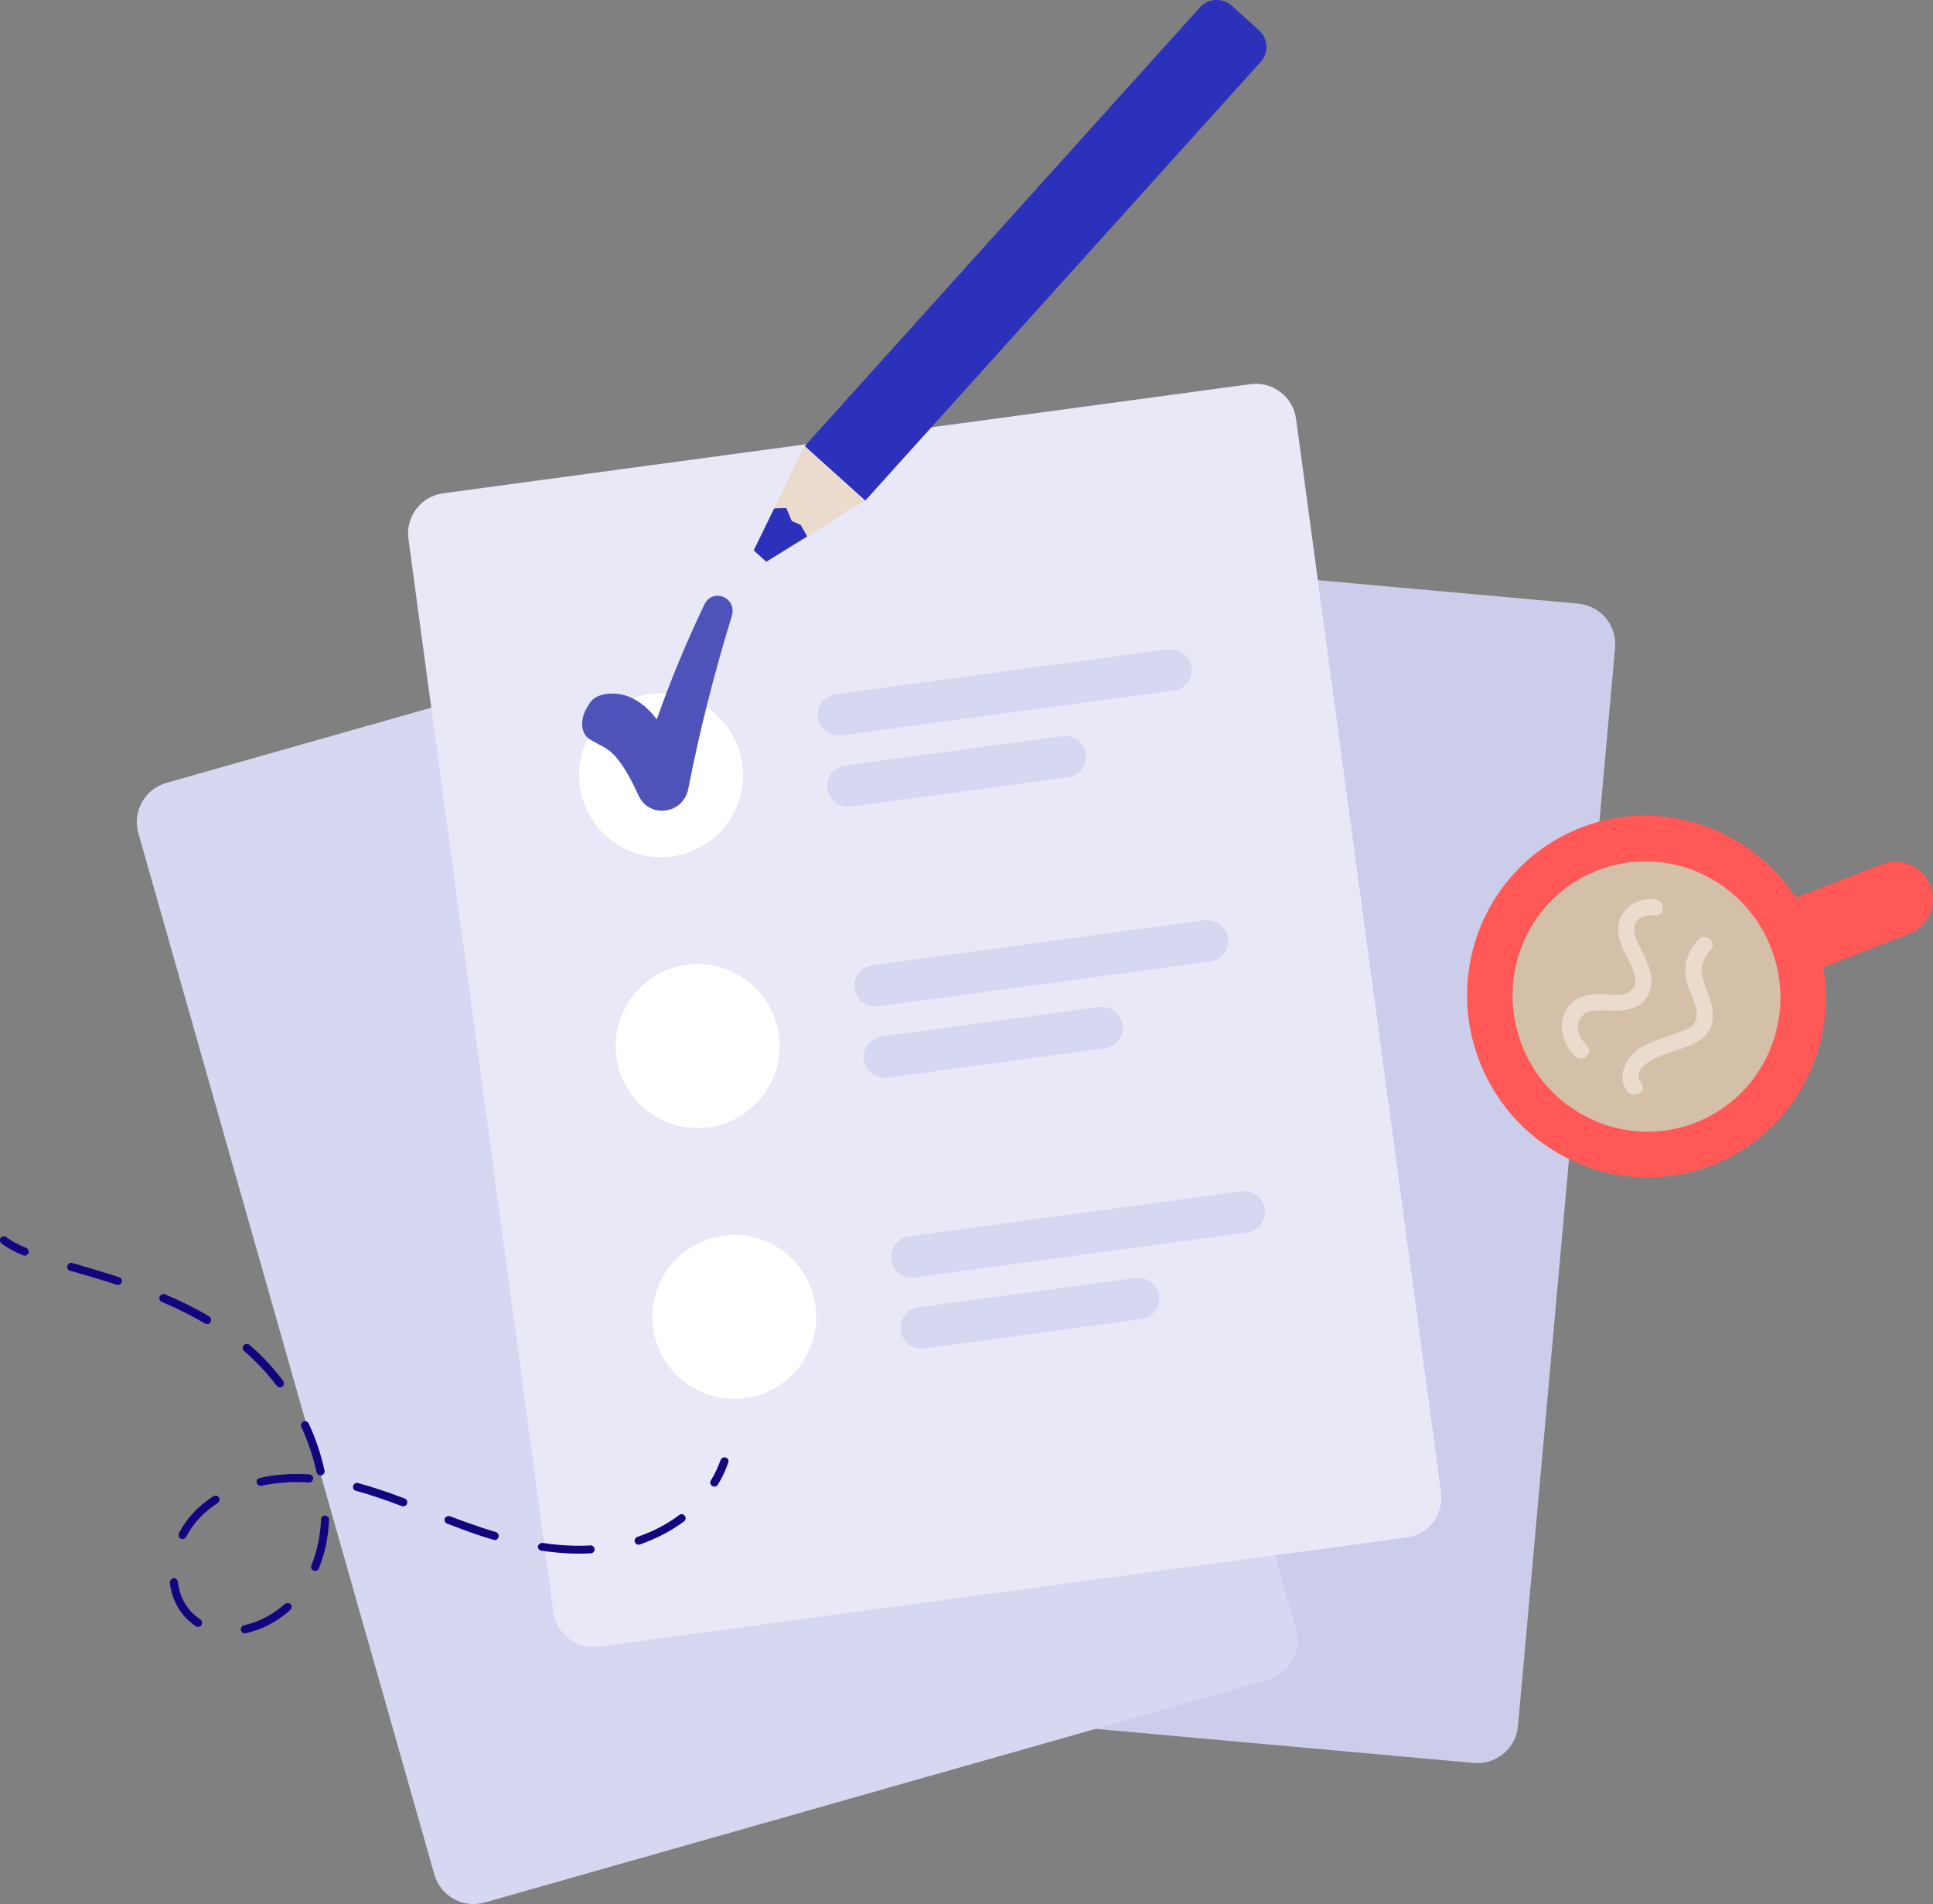 <svg xmlns="http://www.w3.org/2000/svg" xmlns:xlink="http://www.w3.org/1999/xlink" id="Layer_1" x="0px" y="0px" viewBox="0 0 2030.7 2000" style="enable-background:new 0 0 2030.7 2000;" xml:space="preserve"><rect x="0" y="0" width="2030.7" height="2000" fill="#808080" stroke="none"/><style type="text/css">	.st0{fill:#CCCDEB;}	.st1{fill:#D6D7F0;}	.st2{fill:#FF5856;}	.st3{fill:#D4BFA9;}	.st4{fill:#EBDBCD;}	.st5{fill:#E8E8F7;}	.st6{fill:#FFFFFF;}	.st7{fill:#4E53BA;}	.st8{fill:#2B31BA;}	.st9{fill:#110580;}</style><g>	<path class="st0" d="M1548.3,1851.7l-852.3-76.8c-23.4-2.1-40.8-22.8-38.7-46.4l102-1132.5c2.1-23.4,22.8-40.8,46.4-38.7L1658,634  c23.4,2.1,40.8,22.8,38.7,46.4l-102,1132.5C1592.7,1836.4,1571.9,1853.7,1548.3,1851.7z"></path>	<path class="st1" d="M1332.2,1764.4l-823.2,233.9c-22.7,6.4-46.3-6.8-52.7-29.5l-311-1093.8c-6.4-22.7,6.8-46.3,29.5-52.7  L998,588.5c22.7-6.4,46.3,6.8,52.7,29.5l311,1093.8C1368,1734.2,1354.8,1757.8,1332.2,1764.4z"></path>	<g>					<ellipse transform="matrix(0.932 -0.362 0.362 0.932 -261.421 698.322)" class="st2" cx="1730.2" cy="1045.8" rx="188.2" ry="190.3"></ellipse>		<path class="st2" d="M2005.8,980.7l-194.7,75.9c-20,7.7-42.9-2.3-50.6-22.3l-0.2-0.4c-7.7-20,2.3-42.9,22.3-50.6l194.7-75.7   c20-7.7,42.9,2.3,50.6,22.3l0.2,0.4C2035.9,950.3,2025.8,972.9,2005.8,980.7z"></path>					<ellipse transform="matrix(0.932 -0.362 0.362 0.932 -261.426 698.322)" class="st3" cx="1730.2" cy="1045.8" rx="140.5" ry="142.2"></ellipse>		<path class="st4" d="M1666.9,1097.6c-6.4-6.2-11.3-14.9-8.5-24c2.8-9.4,11.3-12.1,20.2-12.3c17.9-0.4,40.4,4,51.7-14.2   c10.2-16.2,1.5-34.7-6.2-49.8c-4-7.6-8.9-16.6-6.6-25.5c2.3-9.3,13-11.1,21.3-10.4c10.8,1.1,10.6-15.9-0.2-17   c-21.7-2.1-40.4,12.7-38.5,35.1c1.1,12.5,7.7,22.7,13,33.4c3.8,7.7,8.3,20.2,0.8,27.2c-7.9,7.4-22.3,4.2-32.1,4   c-11.3-0.2-23,1.7-31.3,10c-16,16-10.8,41.2,4.5,55.5C1663.1,1117.2,1674.8,1105.1,1666.9,1097.6L1666.9,1097.6z"></path>		<path class="st4" d="M1724.3,1137.4c-11.9-16.2,15.9-26.8,26.6-30.8c14.5-5.3,35.3-9.3,44.2-23.4c7.9-12.8,3.8-28.7-1.5-41.5   c-6.2-15.5-9.8-30.4,3.2-43.4c7.7-7.6-4.5-19.4-12.3-11.7c-12.1,11.9-16.6,29.1-12.5,45.5c3.4,13.2,20,37,3,47.2   c-8.3,4.9-18.5,7.4-27.6,10.8s-18.5,6.4-26.4,12.1c-13.8,9.6-22.5,29.3-11.5,44.2C1716.2,1154.8,1730.7,1146.3,1724.3,1137.4   L1724.3,1137.4z"></path>	</g>	<g>		<path class="st5" d="M1477.4,1614.9l-848.1,114.6c-23.4,3.2-44.9-13.2-48-36.6L429.1,566.1c-3.2-23.4,13.2-44.9,36.6-48   l847.9-114.6c23.4-3.2,44.9,13.2,48,36.6l152.2,1126.8C1517,1590.4,1500.8,1611.9,1477.4,1614.9z"></path>		<g>			<circle class="st6" cx="694.5" cy="814.2" r="86.1"></circle>			<circle class="st6" cx="732.9" cy="1098.7" r="86.1"></circle>			<circle class="st6" cx="771.4" cy="1383.2" r="86.1"></circle>			<path class="st1" d="M1233,725.2l-349.3,47.2c-11.9,1.5-22.8-6.8-24.5-18.7l0,0c-1.5-11.9,6.8-22.8,18.7-24.5l349.3-47.2    c11.9-1.5,22.8,6.8,24.5,18.7l0,0C1253.4,712.6,1244.9,723.7,1233,725.2z"></path>			<path class="st1" d="M1122,816.4l-228.3,30.8c-11.9,1.5-22.8-6.8-24.5-18.7l0,0c-1.5-11.9,6.8-22.8,18.7-24.5l228.3-30.8    c11.9-1.5,22.8,6.8,24.5,18.7l0,0C1142.4,803.8,1133.9,814.7,1122,816.4z"></path>			<path class="st1" d="M1310.1,1294.5l-349.3,47.2c-11.9,1.5-22.8-6.8-24.5-18.7l0,0c-1.5-11.9,6.8-22.8,18.7-24.5l349.3-47.2    c11.9-1.5,22.8,6.8,24.5,18.7l0,0C1330.3,1281.8,1322,1292.8,1310.1,1294.5z"></path>			<path class="st1" d="M1199,1385.5l-228.3,30.8c-11.9,1.5-22.8-6.8-24.5-18.7l0,0c-1.5-11.9,6.8-22.8,18.7-24.5l228.3-30.8    c11.9-1.5,22.8,6.8,24.5,18.7l0,0C1219.2,1372.8,1210.9,1384,1199,1385.5z"></path>			<path class="st1" d="M1271.5,1009.8L922.2,1057c-11.9,1.5-22.8-6.8-24.5-18.7l0,0c-1.5-11.9,6.8-22.8,18.7-24.5l349.3-47.2    c11.9-1.5,22.8,6.8,24.5,18.7l0,0C1291.8,997.3,1283.4,1008.3,1271.5,1009.8z"></path>			<path class="st1" d="M1160.5,1101l-228.3,30.8c-11.9,1.5-22.8-6.8-24.5-18.7l0,0c-1.5-11.9,6.8-22.8,18.7-24.5l228.3-30.8    c11.9-1.5,22.8,6.8,24.5,18.7l0,0C1180.7,1088.3,1172.4,1099.3,1160.5,1101z"></path>			<path class="st7" d="M740,635c-18.9,39.3-35.5,79.5-50,120.5c-11.7-15.1-26.4-26.2-44.7-27c-9.4-0.4-21.3,1.9-26.4,11    c-0.9,1.5-1.9,3.2-2.8,4.7c-5.9,10-7.6,26.1,4.5,33c9.4,5.5,18.1,8.5,25.5,16.8c10.6,12.1,18.1,27.2,24.7,41.5    c11.7,25.1,47.2,19.3,52.3-7c11.9-61.4,27.4-122,45.7-181.6C774.6,628,748.9,616.7,740,635z"></path>		</g>	</g>	<g>		<path class="st8" d="M1322.5,31.7L1294,6c-9.6-8.7-24.7-7.9-33.4,1.7L845.4,468.6l63.6,57.2L1324.4,65   C1333.1,55.3,1332.3,40.4,1322.5,31.7z"></path>		<polygon class="st4" points="908.7,525.8 845,468.4 791.8,578.1 805,590   "></polygon>		<polygon class="st8" points="826,533.6 831.8,547.2 841.1,551.3 848,563.4 805,590 791.8,578.1 813.3,534   "></polygon>	</g>	<g>		<path class="st9" d="M760.8,1530.7c0.6,0,1.1,0,1.7,0.2c2.3,0.8,3.4,3.2,2.6,5.3c-2.8,7.9-6.4,15.9-11,23.2   c-1.1,2.1-3.8,2.6-5.9,1.3c-2.1-1.1-2.6-3.8-1.3-5.9c4.2-6.8,7.6-14.2,10.2-21.5C757.8,1531.8,759.3,1530.7,760.8,1530.7z"></path>		<path class="st9" d="M74.5,1326.4c0.6,0,0.9,0,1.5,0.2l6,1.7c13.8,4.2,28.1,8.3,43.2,13.2c2.3,0.8,3.4,3,2.6,5.3s-3,3.4-5.3,2.6   c-14.9-4.9-29.1-9.1-42.9-13l-6-1.7c-2.3-0.6-3.6-3-2.8-5.3C71.3,1327.7,72.8,1326.6,74.5,1326.4z M171.5,1359.1   c0.6,0,1.3,0,1.9,0.4c17,7.2,32.1,14.7,46.3,23.2c2.1,1.1,2.6,3.8,1.5,5.9c-1.1,2.1-3.8,2.6-5.9,1.5   c-13.8-8.1-28.7-15.7-45.3-22.7c-2.1-0.9-3.2-3.4-2.3-5.5C168.7,1360.2,170,1359.3,171.5,1359.1z M259,1411.6c1.1,0,2.3,0.2,3,0.9   c13.4,11.5,25.3,24.2,35.5,38c1.3,1.9,0.9,4.5-0.8,5.9c-1.9,1.3-4.5,0.9-5.9-0.8c-10-13.2-21.5-25.5-34.4-36.6   c-1.7-1.5-1.9-4.2-0.4-5.9C256.9,1412.1,257.8,1411.7,259,1411.6z M320.1,1492.7c1.7-0.2,3.4,0.8,4.2,2.5   c7.4,15.9,13,32.5,16.6,49.3c0.6,2.3-0.9,4.5-3.2,5.1s-4.5-0.9-5.1-3.2c-3.6-16.2-8.9-32.1-16-47.6c-0.9-2.1,0-4.5,2.1-5.7   C319.2,1492.7,319.6,1492.7,320.1,1492.7z M296.5,1548.8c9.3-0.8,18.9-0.8,28.5-0.2c2.3,0.2,4.2,2.1,4,4.5c-0.2,2.5-2.1,4-4.5,4   c-9.3-0.6-18.5-0.6-27.4,0.2l0,0c-7.7,0.6-15.3,1.7-22.5,3.2c-2.3,0.4-4.5-0.9-4.9-3.2c-0.6-2.3,0.9-4.5,3.2-4.9   C280.5,1550.5,288.4,1549.4,296.5,1548.8L296.5,1548.8z M374.7,1557.5c0.4,0,0.9,0,1.5,0.2c14.5,4,29.6,8.9,48.9,16.2   c2.3,0.8,3.2,3.2,2.5,5.5c-0.8,2.3-3.2,3.2-5.5,2.5c-19.1-7.2-34-12.3-48.1-16c-2.3-0.6-3.6-2.8-3-5.1   C371.5,1558.8,373,1557.7,374.7,1557.5z M226.1,1570.9c1.5-0.2,3,0.6,3.8,1.9c1.3,1.9,0.8,4.5-1.3,5.9c-7.4,4.9-14.2,10.4-20,16.8   c-5.1,5.5-9.4,11.7-13,18.7c-1.1,2.1-3.6,2.8-5.7,1.9c-2.1-1.1-2.8-3.6-1.9-5.7c4-7.7,8.7-14.5,14.3-20.6   c6.2-6.8,13.6-12.8,21.5-18.1C224.8,1571.3,225.5,1571.1,226.1,1570.9z M341.1,1591.9c0.2,0,0.4,0,0.6,0c2.3,0.2,4.2,2.1,4,4.3   c-0.8,18.5-4.3,35.7-10.8,51.2c-0.9,2.1-3.4,3.2-5.5,2.3c-2.1-0.9-3.2-3.4-2.3-5.5c6-14.7,9.4-31,10.2-48.5   C337.1,1593.8,338.8,1592.1,341.1,1591.9z M471,1592.4c0.6,0,1.3,0,1.9,0.2c5.7,2.1,11.1,4.3,16.8,6.2c11,4,21.1,7.4,31.2,10.4   c2.3,0.8,3.6,3,2.8,5.3c-0.6,2.3-3,3.6-5.3,2.8c-10.2-3-20.6-6.4-31.7-10.6c-5.7-2.1-11.3-4.2-17-6.4c-2.1-0.8-3.2-3.2-2.5-5.5   C468,1593.6,469.3,1592.4,471,1592.4z M715.7,1590.4c1.3-0.2,2.8,0.6,3.8,1.7c1.3,1.9,0.9,4.5-0.9,5.9   c-13.8,10.2-29.5,18.3-46.4,24.2c-2.3,0.8-4.5-0.4-5.3-2.6s0.4-4.5,2.6-5.3c16.2-5.5,31-13.2,44-23   C714,1590.5,714.7,1590.4,715.7,1590.4z M569.2,1620.6c0.4,0,0.6,0,0.9,0c17.6,2.6,34.4,3.6,50.2,2.6c2.3-0.2,4.3,1.7,4.3,4   c0.2,2.3-1.7,4.3-4,4.3l0,0c-16.4,0.9-33.8,0-51.9-2.8c-2.3-0.4-4-2.5-3.6-4.7C565.6,1622.1,567.3,1620.8,569.2,1620.6z    M182.3,1657.6c2.3-0.2,4.2,1.5,4.5,3.8c1.7,14.2,7.7,26.1,17.2,34.6c2.1,1.7,4.2,3.4,6.4,4.9c1.9,1.3,2.5,3.8,1.3,5.9   c-1.3,1.9-3.8,2.5-5.9,1.3c-2.6-1.7-5.1-3.6-7.4-5.7c-11.1-10-17.9-23.6-20-39.8c-0.2-2.3,1.3-4.3,3.6-4.7   C182.1,1657.6,182.3,1657.6,182.3,1657.6z M302,1683.8c1.3-0.2,2.5,0.4,3.4,1.3c1.5,1.7,1.3,4.3-0.4,5.9   c-13.4,12.1-30,20.8-46.8,24.4c-2.3,0.6-4.5-0.9-5.1-3.2s0.9-4.5,3.2-5.1c15.5-3.4,30.8-11.3,43-22.5   C300.3,1684.2,301.2,1684,302,1683.8z"></path>		<path class="st9" d="M3.9,1298.5c0.9,0,2.1,0.2,2.8,0.9c4.9,3.8,11.7,7.6,20.8,11.3c2.1,0.9,3.2,3.4,2.3,5.5   c-0.9,2.1-3.4,3.2-5.5,2.3c-9.6-4-17.2-8.1-22.7-12.5c-1.9-1.5-2.1-4.2-0.8-5.9C1.6,1299,2.7,1298.5,3.9,1298.5z"></path>	</g></g></svg>